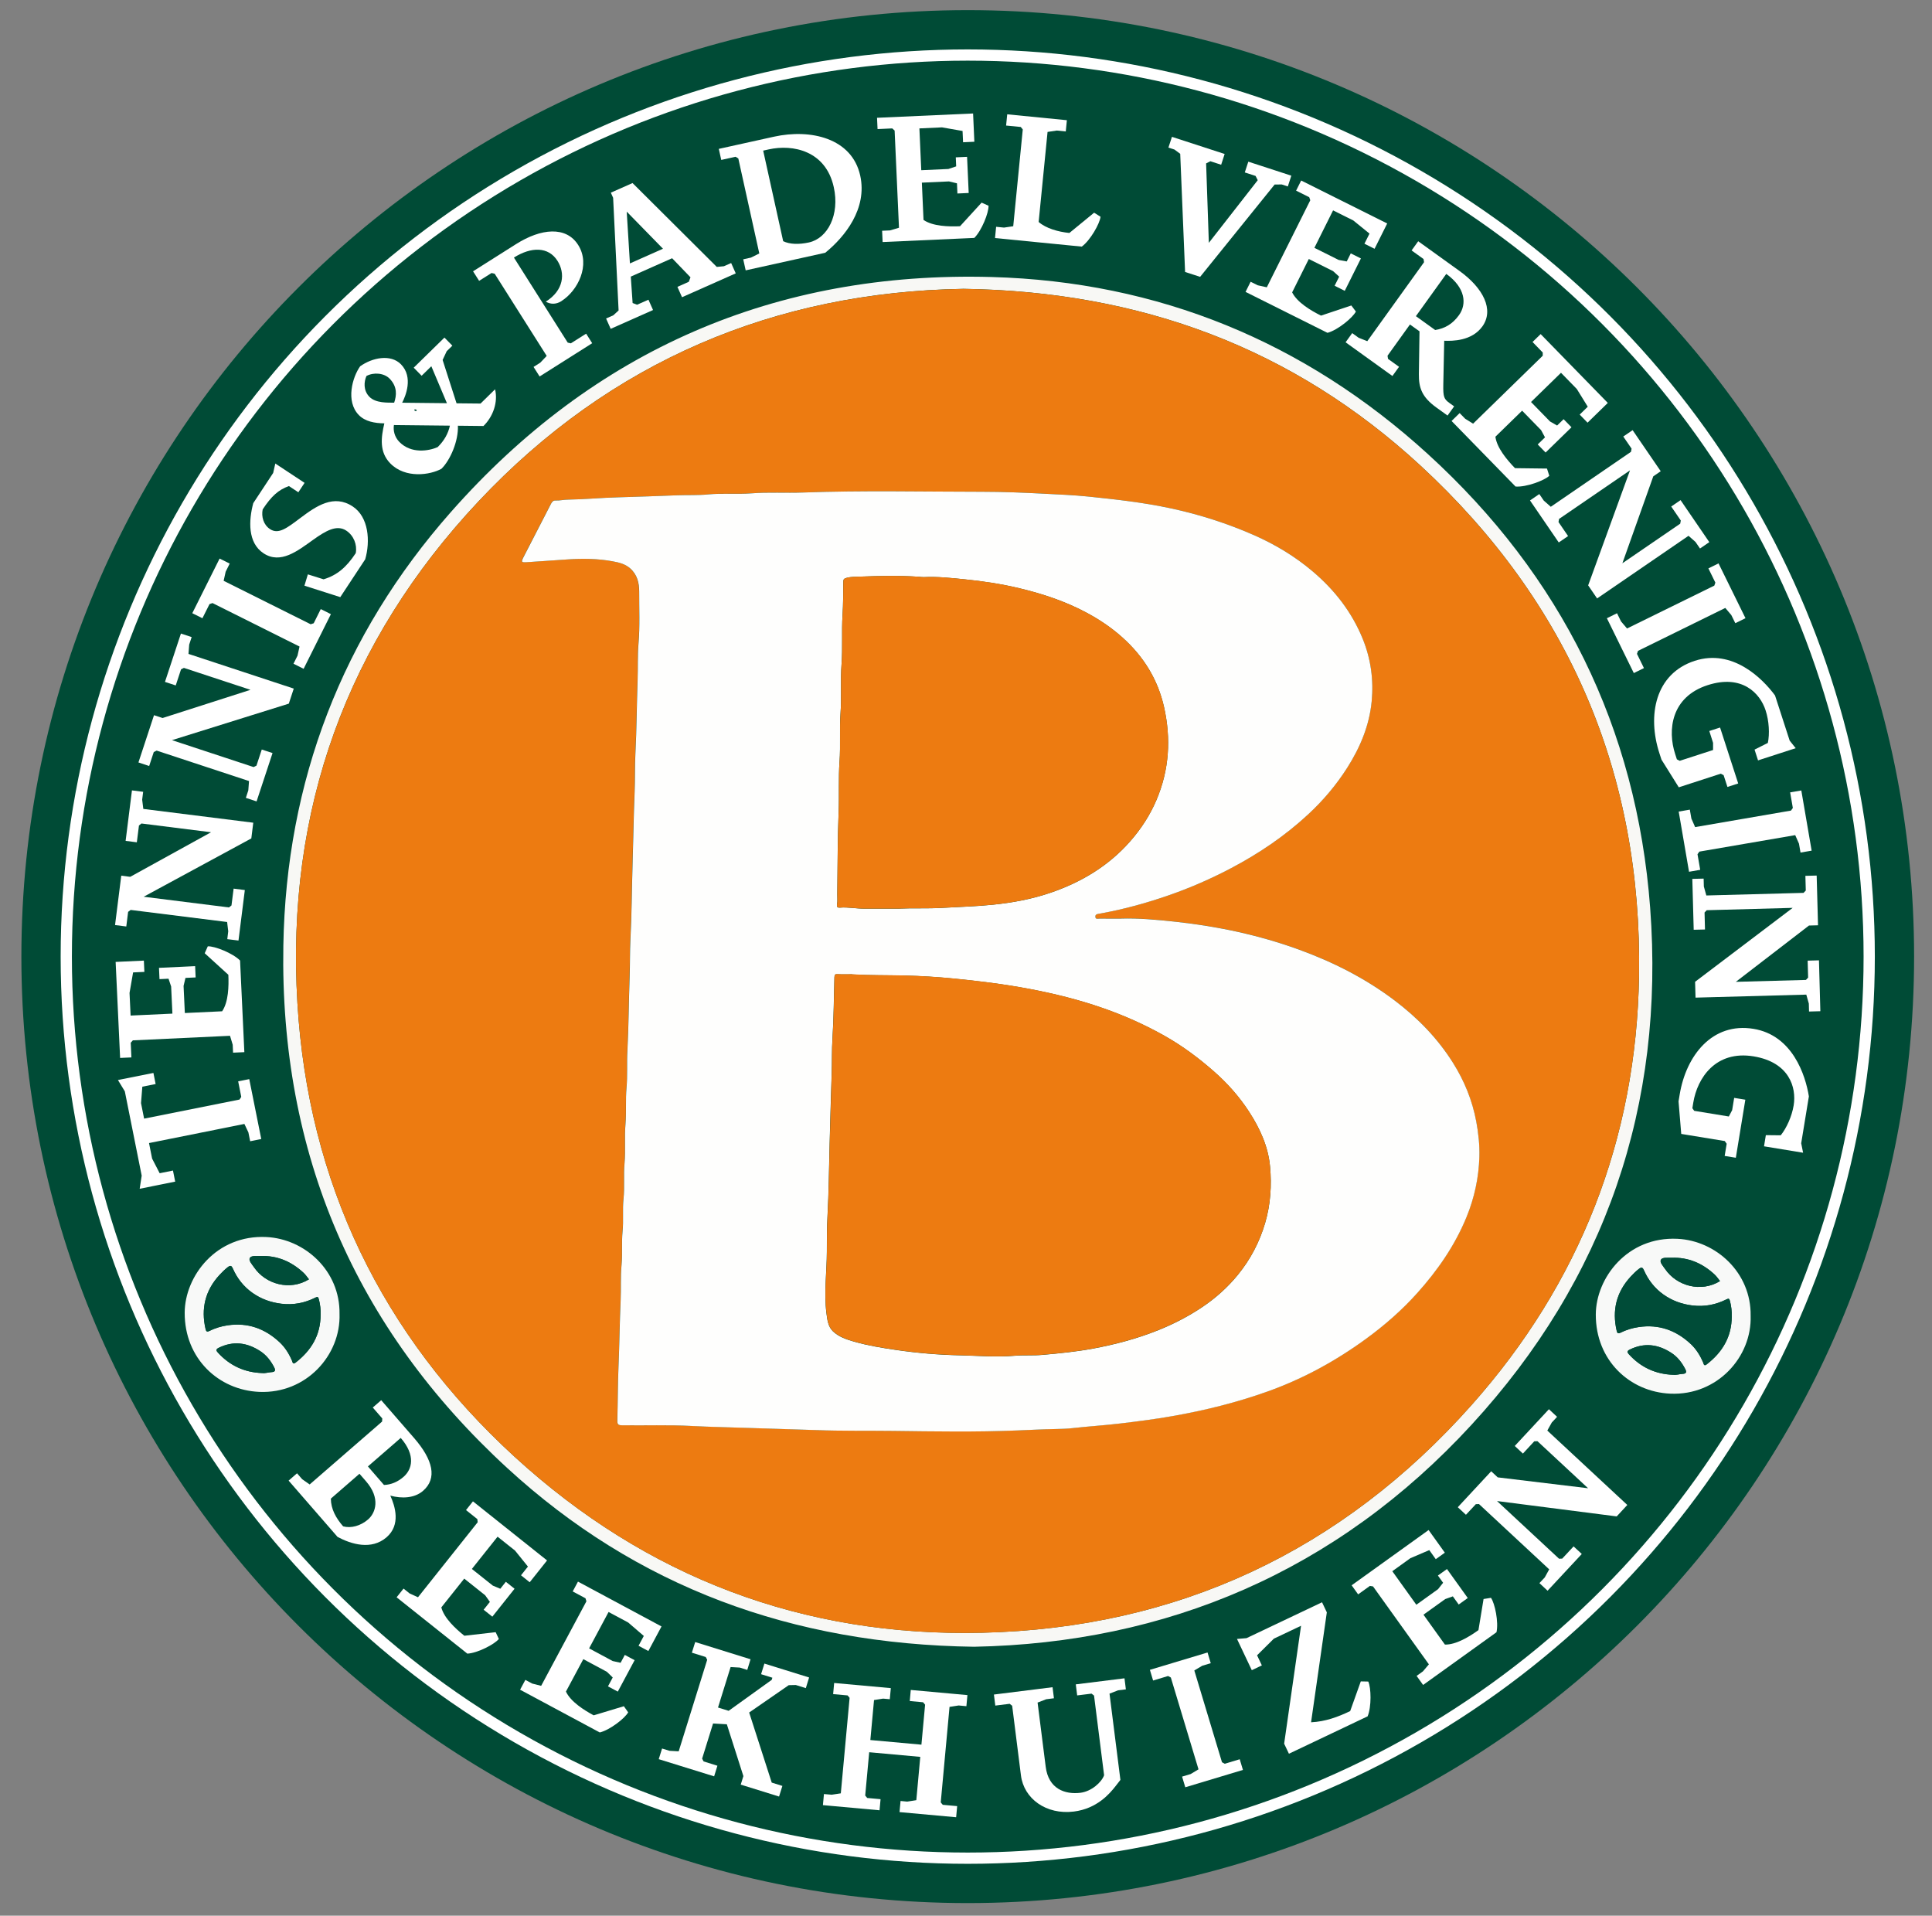 <?xml version="1.0" encoding="UTF-8"?>
<svg id="Laag_1" data-name="Laag 1" xmlns="http://www.w3.org/2000/svg" xmlns:xlink="http://www.w3.org/1999/xlink" viewBox="0 0 488 483.82">
  <rect x="0" y="0" width="488" height="483.82" fill="#808080" stroke="none"/>
  <defs>
    <style>
      .cls-1 {
        fill: #fefefd;
      }

      .cls-1, .cls-2, .cls-3, .cls-4, .cls-5, .cls-6, .cls-7, .cls-8, .cls-9, .cls-10 {
        stroke-width: 0px;
      }

      .cls-2 {
        fill: #f8f9f8;
      }

      .cls-11 {
        stroke: #fff;
        stroke-miterlimit: 10;
        stroke-width: 2.84px;
      }

      .cls-11, .cls-5 {
        fill: none;
      }

      .cls-3 {
        fill: #004b36;
      }

      .cls-4 {
        fill: #004c38;
      }

      .cls-6 {
        fill: #004d39;
      }

      .cls-12 {
        clip-path: url(#clippath-1);
      }

      .cls-7 {
        fill: #f8f8f5;
      }

      .cls-13 {
        clip-path: url(#clippath);
      }

      .cls-8 {
        fill: #004c37;
      }

      .cls-9 {
        fill: #fff;
      }

      .cls-10 {
        fill: #ed7b11;
      }
    </style>
    <clipPath id="clippath">
      <rect class="cls-5" x="-38" y="-123" width="592" height="840"/>
    </clipPath>
    <clipPath id="clippath-1">
      <rect class="cls-5" x="-38" y="-123" width="592" height="840"/>
    </clipPath>
  </defs>
  <g class="cls-13">
    <path class="cls-3" d="M483.48,241.6c0,132.02-107.02,239.04-239.04,239.04S5.4,373.62,5.4,241.6,112.43,2.56,244.44,2.56s239.04,107.02,239.04,239.04"/>
    <circle class="cls-11" cx="244.44" cy="241.6" r="227.7"/>
  </g>
  <polygon class="cls-9" points="39.31 273.78 35.95 274.45 35.62 278.6 36.4 282.52 60.5 277.7 60.94 277.03 60.16 273.1 62.96 272.54 65.99 287.67 63.19 288.23 62.74 285.99 61.73 283.86 37.64 288.69 38.42 292.61 40.33 296.31 43.69 295.63 44.25 298.43 35.28 300.23 35.79 296.92 31.53 275.63 29.79 272.77 38.75 270.98 39.31 273.78"/>
  <g class="cls-12">
    <path class="cls-9" d="M60.64,242.62l1.08,23.11-2.85.13-.09-2-.68-2.26-24.54,1.15-.54.6.17,3.71-2.85.13-1.13-24.25,7.13-.33.13,2.85-2.85.13-.9,5.19.27,5.71,10.56-.49-.32-6.85-.66-1.97-2.28.11-.13-2.85,9.13-.43.13,2.85-2.57.12-.48,2.02.32,6.85,9.42-.44c1.61-2.36,1.7-6.37,1.57-9.22l-5.97-5.44.78-1.75c1.71-.08,6.31,1.71,8.18,3.62"/>
    <polygon class="cls-9" points="35.91 201.96 36.2 204.3 63.97 207.78 63.48 211.75 36.29 226.48 57.83 229.18 58.47 228.68 59.01 224.43 61.84 224.79 60.24 237.54 57.41 237.19 57.65 235.2 57.37 232.86 33 229.81 32.36 230.3 31.9 233.99 29.06 233.63 30.63 221.16 32.89 221.45 53.31 210.19 35.73 207.98 35.1 208.48 34.56 212.73 31.73 212.37 33.33 199.62 36.16 199.98 35.91 201.96"/>
    <polygon class="cls-9" points="47.79 162.8 47.61 165.15 74.2 173.91 72.95 177.71 43.44 186.93 64.06 193.73 64.78 193.37 66.12 189.3 68.84 190.19 64.81 202.4 62.1 201.51 62.72 199.61 62.9 197.26 39.57 189.57 38.84 189.93 37.68 193.46 34.97 192.56 38.9 180.63 41.07 181.34 63.27 174.22 46.45 168.68 45.73 169.04 44.39 173.11 41.67 172.22 45.7 160.01 48.41 160.9 47.79 162.8"/>
    <polygon class="cls-9" points="76.69 168.91 74.13 167.63 75.15 165.59 75.66 163.29 53.68 152.31 52.92 152.57 51.13 156.14 48.57 154.87 55.47 141.07 58.02 142.34 57 144.39 56.49 146.69 78.47 157.66 79.24 157.41 81.02 153.83 83.58 155.11 76.69 168.91"/>
    <path class="cls-9" d="M92.24,141.27l-6.29,9.54-9.05-2.89.86-2.86,3.97,1.25c3.42-1.03,5.77-3.04,8.13-6.61.39-2.14-.5-4.43-2.4-5.69-2.38-1.57-5.15.02-8.39,2.34-3.89,2.78-8.21,6.22-12.5,3.39-4.05-2.67-3.76-8.3-2.6-12.66l5.03-7.63.54-2.38,7.39,4.88-1.57,2.38-2.38-1.57c-2.69.96-4.43,2.56-6.63,5.89-.37,1.81.18,3.88,1.85,4.98,2.14,1.42,4.28-.26,7.67-2.81,4.07-3.06,8.45-6.06,13.22-2.91,4.05,2.67,4.48,8.77,3.15,13.37"/>
    <path class="cls-9" d="M122.12,107.59l-6.46-.07c.16,3.84-1.91,8.67-4.15,10.87-2.85,1.59-9.12,2.53-12.92-1.35-2.8-2.86-2.36-6.49-1.51-10.12-2.42-.03-4.84-.46-6.44-2.09-3.4-3.47-1.6-9.63.33-12.32,3.05-2.19,7.71-3.15,10.31-.5,3.2,3.27,1.13,8.09.3,9.7l11.31.12-3.94-9.33-2.45,2.4-2-2.04,7.76-7.6,2,2.04-1.43,1.4-1.03,2.21,3.52,10.95,6.06.06,3.67-3.6c.77,3.24-.48,6.86-2.92,9.26M92.56,94.96c-.62,1.41-.85,3.63.75,5.26,1.6,1.63,4.63,1.46,6.25,1.48.62-1.81.85-4.03-1.15-6.07-1.4-1.43-4.02-1.66-5.85-.67M99.5,107.35c-.22,1.41.17,3.03,1.37,4.26,3,3.06,7.45,2.3,9.68,1.31,1.63-1.6,2.66-3.41,3.09-5.42l-14.14-.15Z"/>
    <path class="cls-9" d="M141.84,76.04c-1.45.92-2.87.8-3.97.14,4.59-2.9,4.93-7.17,2.94-10.31-2.29-3.62-6.65-3.57-11-.82l13.59,21.48.79.18,3.86-2.44,1.53,2.41-13.28,8.4-1.53-2.41,1.69-1.07,1.63-1.71-13.14-20.76-.79-.18-3.14,1.98-1.53-2.41,10.86-6.87c6.28-3.97,12.63-4.61,15.69.22,3.21,5.07-.12,11.57-4.22,14.16"/>
    <path class="cls-9" d="M172.27,75.06l-1.16-2.61,2.87-1.28.43-1.13-4.64-4.82-10.44,4.64.46,6.67,1.13.43,2.87-1.27,1.16,2.61-10.7,4.75-1.16-2.61,1.83-.81,1.33-1.22-1.38-28.45-.58-1.3,5.48-2.43,21.28,21.18,1.8-.17,1.83-.81,1.16,2.61-13.58,6.03ZM158.3,53.45l.81,13.08,8.35-3.71-9.16-9.37Z"/>
    <path class="cls-9" d="M208.43,63.84l-20.08,4.44-.62-2.79,1.95-.43,2.11-1.05-5.3-23.99-.68-.43-3.63.8-.62-2.79,13.95-3.08c9.21-2.03,19.67.33,21.77,9.82,1.85,8.37-3.89,15.49-8.85,19.51M194.17,37.73l-1.4.31,5.05,22.87c1.64.81,4,.87,6.51.32,4.74-1.05,7.82-6.99,6.27-13.97-2.03-9.2-10.31-10.89-16.44-9.53"/>
    <path class="cls-9" d="M246.06,60.09l-23.12,1.04-.13-2.85,2-.09,2.26-.67-1.1-24.55-.6-.54-3.71.17-.13-2.85,24.26-1.09.32,7.14-2.85.13-.13-2.85-5.19-.91-5.71.26.47,10.56,6.85-.31,1.97-.66-.1-2.28,2.85-.13.41,9.13-2.85.13-.11-2.57-2.02-.48-6.85.31.42,9.42c2.36,1.61,6.37,1.72,9.22,1.59l5.45-5.96,1.75.78c.08,1.71-1.72,6.31-3.64,8.17"/>
    <path class="cls-9" d="M273.22,62.28l-21.89-2.16.28-2.84,1.99.2,2.33-.34,2.41-24.45-.51-.62-3.7-.36.28-2.84,15.07,1.49-.28,2.84-2.27-.23-2.33.35-2.25,22.74c1.85,1.62,4.92,2.49,7.76,2.78l6.25-5.12,1.62,1.02c-.17,1.71-2.6,6-4.77,7.57"/>
    <polygon class="cls-9" points="323.77 46.59 321.96 46.6 303.14 69.92 299.34 68.69 298.11 38.85 296.66 37.77 295.13 37.28 296.02 34.56 309.33 38.89 308.45 41.61 305.73 40.72 304.65 41.27 305.34 61.33 317.69 45.51 317.14 44.43 314.42 43.55 315.31 40.83 326.17 44.37 325.29 47.09 323.77 46.59"/>
    <path class="cls-9" d="M335.31,84.06l-20.7-10.34,1.28-2.56,1.79.89,2.3.51,10.98-21.98-.26-.77-3.32-1.66,1.28-2.56,21.73,10.85-3.19,6.39-2.56-1.28,1.28-2.55-4.09-3.32-5.11-2.55-4.72,9.46,6.13,3.06,2.04.38,1.02-2.04,2.56,1.28-4.08,8.18-2.56-1.28,1.15-2.3-1.54-1.4-6.13-3.06-4.21,8.43c1.28,2.55,4.73,4.6,7.29,5.87l7.66-2.56,1.15,1.53c-.77,1.53-4.57,4.68-7.15,5.37"/>
    <path class="cls-9" d="M362.85,102.95c-3.71-2.67-4.5-5-4.46-8.48l.16-10.79-2.41-1.73-5.67,7.89.13.8,2.78,2-1.67,2.32-11.83-8.51,1.67-2.32,1.62,1.17,2.19.87,14.34-19.95-.13-.8-3.02-2.17,1.67-2.32,10.44,7.51c6.03,4.34,8.77,9.82,5.77,14-2.67,3.71-7.58,3.7-9.64,3.62l-.23,11.09c-.06,3.12.19,3.65,1.58,4.65l1.16.83-1.67,2.32-2.78-2ZM365.31,69.18l-7.67,10.67,4.87,3.5c2.39-.39,4.35-1.45,6.02-3.77,2-2.78,1.65-6.9-3.21-10.4"/>
    <path class="cls-9" d="M382.81,122.88l-16.16-16.56,2.04-1.99,1.4,1.43,2,1.24,17.59-17.16v-.81s-2.58-2.66-2.58-2.66l2.05-1.99,16.96,17.38-5.11,4.99-1.99-2.04,2.04-1.99-2.77-4.48-3.99-4.09-7.57,7.38,4.79,4.91,1.8,1.03,1.64-1.6,1.99,2.04-6.54,6.38-1.99-2.04,1.84-1.79-.99-1.83-4.79-4.91-6.75,6.58c.37,2.83,2.96,5.89,4.95,7.94l8.08.1.58,1.82c-1.23,1.2-5.85,2.92-8.52,2.72"/>
    <polygon class="cls-9" points="428.27 136.88 426.5 135.32 403.41 151.14 401.15 147.84 411.72 118.79 393.8 131.06 393.66 131.85 396.08 135.39 393.72 137 386.46 126.39 388.81 124.78 389.94 126.43 391.71 127.99 411.97 114.11 412.12 113.31 410.02 110.25 412.38 108.64 419.48 119.01 417.6 120.3 409.79 142.26 424.4 132.26 424.55 131.46 422.13 127.93 424.49 126.31 431.75 136.92 429.4 138.53 428.27 136.88"/>
    <polygon class="cls-9" points="405.88 156.14 408.44 154.88 409.45 156.94 410.97 158.73 433.02 147.9 433.28 147.14 431.52 143.55 434.08 142.29 440.89 156.13 438.32 157.39 437.31 155.34 435.79 153.54 413.74 164.38 413.48 165.14 415.24 168.73 412.68 169.99 405.88 156.14"/>
    <path class="cls-9" d="M435.36,195.77l-.72-.37-10.6,3.44-4.37-6.99-.53-1.63c-3.08-9.51-1.1-20.07,8.95-23.33,9.51-3.08,17.04,4.39,20.26,8.75l3.7,11.41,1.52,1.91-9.51,3.08-.88-2.72,3.36-1.69c.47-2.26.32-5.51-.57-8.23-1.41-4.35-5.98-9.17-14.67-6.35-9.24,3-10.12,11.39-8.18,17.37l.44,1.36.72.37,8.42-2.73v-1.81s-.95-2.99-.95-2.99l2.72-.88,4.58,14.13-2.72.88-.97-2.99Z"/>
    <polygon class="cls-9" points="424.02 204.97 426.83 204.48 427.22 206.73 428.17 208.89 452.38 204.72 452.85 204.06 452.17 200.12 454.99 199.64 457.6 214.84 454.79 215.32 454.4 213.07 453.45 210.92 429.24 215.08 428.77 215.74 429.45 219.68 426.63 220.17 424.02 204.97"/>
    <polygon class="cls-9" points="456.89 253.47 456.25 251.2 428.27 251.96 428.16 247.96 452.81 229.29 431.1 229.88 430.55 230.46 430.66 234.75 427.81 234.82 427.46 221.97 430.32 221.9 430.37 223.89 431 226.16 455.56 225.5 456.12 224.91 456.02 221.2 458.87 221.13 459.21 233.69 456.93 233.75 438.45 247.97 456.16 247.49 456.71 246.9 456.59 242.62 459.45 242.54 459.8 255.39 456.94 255.47 456.89 253.47"/>
    <path class="cls-9" d="M436.12,288.84l-.47-.66-10.99-1.8-.68-8.22.28-1.69c1.62-9.87,8.22-18.34,18.65-16.63,9.87,1.62,13.13,11.71,13.99,17.06l-1.94,11.84.48,2.39-9.87-1.62.46-2.82,3.76.04c1.45-1.79,2.81-4.75,3.27-7.57.74-4.51-1.11-10.89-10.13-12.37-9.58-1.57-14.22,5.48-15.23,11.69l-.23,1.41.47.66,8.74,1.43.84-1.6.51-3.1,2.82.46-2.4,14.66-2.82-.46.51-3.1Z"/>
    <path class="cls-9" d="M85.28,388.18l-12.38-14.24,2.13-1.85,1.29,1.49,1.9,1.33,18.29-15.88.05-.79-2.4-2.76,2.13-1.85,8.31,9.56c4.8,5.53,5.87,10.19,2.26,13.33-2.13,1.85-5.33,2.02-8.27,1.21,1.21,2.68,2.68,7.37-.94,10.51-3.83,3.32-8.91,1.77-12.37-.07M92.46,374.12l-1.66-1.91-7.23,6.28c.02,2.6,1.25,4.88,3.1,7,1.96.54,4.4-.09,6.31-1.75,1.91-1.66,3.17-5.36-.52-9.62M101.22,363.16l-8.29,7.2,4.06,4.68c1.8-.07,3.45-.76,4.94-2.05,2.13-1.85,3.17-5.36-.71-9.83"/>
    <path class="cls-9" d="M118.02,417.62l-17.84-14.21,1.75-2.2,1.54,1.23,2.11.96,15.08-18.95-.09-.79-2.86-2.28,1.75-2.2,18.72,14.92-4.38,5.51-2.2-1.76,1.75-2.2-3.26-4.04-4.41-3.51-6.49,8.15,5.29,4.21,1.89.79,1.4-1.76,2.2,1.76-5.61,7.05-2.2-1.75,1.58-1.98-1.19-1.67-5.29-4.21-5.79,7.27c.71,2.73,3.62,5.4,5.82,7.16l7.91-.9.8,1.71c-1.05,1.32-5.36,3.58-7.99,3.71"/>
    <path class="cls-9" d="M151.47,437.53l-20.1-10.78,1.33-2.48,1.74.93,2.25.57,11.43-21.35-.23-.76-3.23-1.73,1.33-2.48,21.1,11.32-3.32,6.21-2.48-1.33,1.33-2.48-3.94-3.39-4.96-2.66-4.92,9.19,5.96,3.2,2,.44,1.06-1.99,2.48,1.33-4.25,7.94-2.48-1.33,1.2-2.24-1.47-1.43-5.96-3.2-4.39,8.19c1.19,2.55,4.53,4.67,7.01,6l7.62-2.3,1.09,1.54c-.8,1.49-4.63,4.48-7.2,5.09"/>
    <polygon class="cls-9" points="187.1 450.72 187.77 448.57 183.59 435.48 180.11 435.28 177.35 444.15 177.72 444.86 181.21 445.95 180.38 448.63 166.39 444.29 167.23 441.6 169.11 442.18 171.43 442.31 178.63 419.19 178.26 418.49 174.76 417.4 175.6 414.71 189.58 419.06 188.75 421.75 186.86 421.16 184.54 421.03 181.36 431.25 184.05 432.08 194.93 424.26 195.09 423.72 192.24 422.83 193.08 420.15 204.37 423.66 203.54 426.35 201.01 425.56 199.23 425.6 189.23 432.51 194.93 450.21 197.62 451.05 196.78 453.73 187.1 450.72"/>
    <polygon class="cls-9" points="227.21 457.66 227.47 454.85 229.15 455.01 231.45 454.65 232.45 443.71 219.55 442.54 218.54 453.48 219.05 454.09 222.42 454.4 222.16 457.2 207.86 455.9 208.12 453.1 210.08 453.27 212.38 452.92 214.6 428.8 214.09 428.19 210.44 427.86 210.7 425.05 225.01 426.35 224.75 429.15 223.06 429 220.77 429.36 219.84 439.46 232.74 440.63 233.67 430.53 233.16 429.92 229.8 429.61 230.05 426.81 244.36 428.11 244.1 430.91 242.14 430.73 239.84 431.09 237.62 455.21 238.13 455.82 241.77 456.15 241.51 458.96 227.21 457.66"/>
    <path class="cls-9" d="M282.42,426.9l-2.17.84,2.75,21.79-1.22,1.57c-1.47,1.88-4.67,5.69-10.54,6.42-6.99.87-12.62-3.25-13.36-9.12l-2.22-17.6-.63-.49-3.63.45-.35-2.79,14.81-1.85.35,2.79-1.96.25-2.17.84,2.05,16.21c.7,5.59,4.86,7.05,8.78,6.57,2.79-.35,5.34-2.65,5.97-4.43l-2.54-20.12-.63-.49-3.63.45-.35-2.79,12.3-1.53.35,2.79-1.96.24Z"/>
    <polygon class="cls-9" points="299.39 451.39 298.58 448.7 300.74 448.05 302.73 446.86 295.74 423.67 295.04 423.29 291.26 424.43 290.45 421.73 305.01 417.35 305.82 420.05 303.66 420.7 301.67 421.89 308.66 445.07 309.37 445.45 313.14 444.31 313.95 447.01 299.39 451.39"/>
    <path class="cls-9" d="M345.41,433.49l-19.84,9.43-1.21-2.54,4.27-29.78-6.87,3.26-4.24,4.2,1.21,2.55-2.54,1.21-3.74-7.89,2.4-.2,19.08-9.06,1.21,2.54-3.98,27.77c3.66-.18,6.83-1.37,9.88-2.83l2.68-7.5,1.89.04c.72,1.53.85,6.39-.18,8.82"/>
    <path class="cls-9" d="M377.99,412.24l-18.53,13.31-1.64-2.29,1.6-1.15,1.5-1.77-14.11-19.68-.79-.13-2.97,2.14-1.64-2.29,19.44-13.96,4.1,5.72-2.29,1.64-1.64-2.29-4.77,2.04-4.57,3.29,6.07,8.47,5.49-3.94,1.27-1.61-1.31-1.83,2.29-1.64,5.25,7.32-2.29,1.64-1.48-2.06-1.93.69-5.49,3.94,5.42,7.55c2.82.06,6.18-2.01,8.47-3.65l1.29-7.86,1.87-.3c.98,1.37,1.98,6.14,1.39,8.71"/>
    <polygon class="cls-9" points="391.96 359.27 390.83 361.3 411.04 380.09 408.36 382.98 378.13 379.1 393.8 393.67 394.6 393.64 397.47 390.55 399.54 392.47 390.9 401.75 388.84 399.83 390.19 398.39 391.31 396.35 373.57 379.86 372.78 379.89 370.28 382.57 368.22 380.66 376.66 371.58 378.31 373.12 401.13 375.87 388.34 363.98 387.54 364.01 384.67 367.11 382.61 365.19 391.24 355.91 393.3 357.83 391.96 359.27"/>
    <path class="cls-8" d="M246.02,415.9c48.61-.92,91.55-18.98,125.63-56.03,33.85-36.79,48.9-80.77,45.15-130.62-3.42-45.46-22.45-83.83-56.1-114.53-31.12-28.39-68.14-43.59-110.25-44.76-54.57-1.51-100.47,18.44-136.58,59.38-27.44,31.11-41.59,67.97-42.3,109.49-.89,52.29,18.07,96.57,56.54,131.92,32.71,30.05,71.9,44.5,117.91,45.15"/>
    <path class="cls-7" d="M246.02,415.9c-46.01-.65-85.2-15.1-117.91-45.15-38.47-35.35-57.44-79.63-56.54-131.92.71-41.52,14.86-78.38,42.3-109.49,36.11-40.94,82.01-60.88,136.59-59.38,42.11,1.16,79.12,16.36,110.25,44.76,33.65,30.7,52.68,69.07,56.1,114.53,3.75,49.85-11.3,93.83-45.15,130.62-34.08,37.04-77.02,55.1-125.63,56.03M243.19,72.95c-47.33.83-88.97,18.2-122.3,53.65-33.34,35.47-48.7,78.1-45.77,126.71,2.74,45.41,21.29,83.83,54.81,114.56,33.3,30.52,73,45.55,118.13,44.49,49.35-1.16,90.84-20.63,123.62-57.49,27.36-30.76,41.66-67.21,42.32-108.4.82-50.99-17.71-94.27-55.18-128.86-32.14-29.66-70.63-44.04-115.63-44.67"/>
    <path class="cls-10" d="M243.19,72.95c45,.63,83.49,15,115.63,44.67,37.47,34.59,56,77.87,55.18,128.86-.66,41.18-14.96,77.64-42.32,108.4-32.78,36.85-74.28,56.33-123.62,57.49-45.14,1.06-84.83-13.97-118.13-44.49-33.52-30.72-52.07-69.14-54.81-114.56-2.93-48.61,12.43-91.24,45.77-126.71,33.33-35.46,74.97-52.83,122.3-53.65M283.05,232c-2.13,0-3.68.02-5.23-.01-.43,0-1.16.29-1.16-.52,0-.64.62-.65,1.12-.74,6.02-1.07,11.9-2.69,17.67-4.71,5.32-1.86,10.46-4.11,15.45-6.74,7.05-3.71,13.59-8.13,19.44-13.54,3.8-3.51,7.13-7.43,9.93-11.82,3.3-5.17,5.61-10.71,6.19-16.81.51-5.37-.19-10.66-2.24-15.72-2.76-6.82-7.15-12.42-12.71-17.13-4.44-3.75-9.38-6.74-14.71-9.08-6.79-2.99-13.81-5.24-21.07-6.8-6.89-1.48-13.86-2.26-20.84-2.98-3.65-.38-7.32-.52-10.98-.71-5.29-.28-10.6-.5-15.9-.5-15.08,0-30.15-.36-45.23.19-4.35.16-8.7-.13-13.05.21-3.62.28-7.27-.08-10.91.27-2.57.24-5.18.12-7.77.22-4.97.19-9.94.39-14.9.51-4.29.11-8.57.54-12.86.59-.98.01-1.98.27-2.98.22-.6-.03-.9.32-1.14.8-2.29,4.45-4.6,8.89-6.89,13.35-.73,1.42-.69,1.52.88,1.42,3.37-.21,6.74-.46,10.1-.69,3.83-.25,7.69-.22,11.49.48,1.53.28,3.08.64,4.34,1.73,1.84,1.59,2.34,3.72,2.33,5.95-.02,4.35.2,8.69-.17,13.04-.26,3.08-.13,6.18-.23,9.28-.22,6.21-.24,12.44-.56,18.65-.16,3.17-.06,6.35-.19,9.53-.26,6.21-.33,12.43-.53,18.65-.2,6.22-.2,12.46-.53,18.68-.16,3.12-.09,6.25-.2,9.38-.23,6.26-.23,12.53-.57,18.8-.16,3.08.07,6.18-.21,9.27-.28,3.03,0,6.09-.26,9.15-.28,3.29.06,6.6-.24,9.9-.27,2.99.06,6.01-.26,9.02-.29,2.73.04,5.49-.24,8.25-.28,2.78.02,5.59-.25,8.39-.29,2.95-.1,5.92-.23,8.89-.25,5.55-.29,11.11-.54,16.67-.2,4.59-.17,9.19-.31,13.79-.03.96.27,1.17,1.2,1.18,5.86.08,11.71-.14,17.57.16,5,.26,10.02.32,15.03.52,5.47.21,10.94.31,16.42.52,6.48.25,12.97.14,19.45.21,10.46.12,20.93.31,31.4-.12,3.21-.13,6.43-.3,9.65-.36,1.4-.03,2.84-.06,4.24-.22,4.05-.46,8.12-.7,12.17-1.19,4.34-.52,8.67-1.07,12.97-1.83,8.23-1.45,16.33-3.45,24.21-6.26,8.95-3.2,17.21-7.72,24.86-13.31,4.67-3.41,9.02-7.21,12.91-11.55,5.16-5.76,9.5-12,12.43-19.18,1.99-4.87,3.08-9.92,3.24-15.17.09-3.01-.22-5.98-.78-8.93-1-5.35-3.02-10.29-5.9-14.88-3.9-6.21-8.92-11.33-14.78-15.76-7.4-5.59-15.55-9.69-24.22-12.84-10-3.63-20.35-5.82-30.9-6.98-4.84-.53-9.72-.96-14.04-.81"/>
    <path class="cls-8" d="M104.8,103.35c.14.14.57.04.42.37-.06.14-.46.16-.58-.18.05-.06.1-.12.16-.19"/>
    <path class="cls-1" d="M283.05,232c4.32-.15,9.19.28,14.04.81,10.55,1.16,20.9,3.35,30.9,6.98,8.67,3.15,16.82,7.25,24.22,12.84,5.85,4.42,10.87,9.55,14.78,15.76,2.89,4.59,4.9,9.53,5.9,14.88.55,2.96.87,5.93.78,8.93-.16,5.25-1.25,10.3-3.24,15.17-2.94,7.18-7.27,13.42-12.43,19.18-3.89,4.34-8.24,8.14-12.91,11.55-7.65,5.59-15.91,10.11-24.86,13.31-7.88,2.82-15.98,4.82-24.21,6.26-4.3.76-8.63,1.31-12.97,1.83-4.05.49-8.12.73-12.17,1.19-1.4.16-2.83.19-4.24.22-3.22.06-6.44.23-9.65.36-10.47.43-20.94.25-31.4.12-6.48-.08-12.97.04-19.45-.21-5.47-.21-10.95-.31-16.42-.52-5.01-.19-10.02-.25-15.03-.52-5.86-.31-11.72-.09-17.57-.17-.93-.01-1.22-.23-1.19-1.18.13-4.6.1-9.2.3-13.79.24-5.56.29-11.12.54-16.67.13-2.97-.06-5.95.23-8.89.27-2.81-.03-5.62.25-8.39.28-2.76-.05-5.52.24-8.25.32-3.01-.01-6.03.26-9.02.3-3.3-.04-6.62.24-9.9.26-3.06-.02-6.12.26-9.15.28-3.1.05-6.19.22-9.27.33-6.26.34-12.53.57-18.8.11-3.13.04-6.26.2-9.38.33-6.22.33-12.46.53-18.68.2-6.22.27-12.44.53-18.65.13-3.18.03-6.36.19-9.53.32-6.22.34-12.44.56-18.65.11-3.09-.03-6.2.23-9.28.37-4.35.15-8.7.17-13.04.01-2.23-.49-4.36-2.33-5.95-1.26-1.09-2.81-1.45-4.34-1.73-3.8-.71-7.67-.74-11.49-.48-3.36.22-6.73.48-10.1.69-1.57.1-1.61,0-.88-1.42,2.28-4.46,4.59-8.9,6.88-13.35.25-.48.55-.83,1.14-.8,1,.05,2-.21,2.98-.22,4.3-.06,8.57-.48,12.86-.59,4.97-.13,9.94-.33,14.9-.51,2.59-.1,5.19.03,7.77-.22,3.64-.35,7.29.01,10.91-.27,4.35-.34,8.7-.05,13.05-.21,15.07-.55,30.15-.2,45.23-.19,5.29,0,10.6.22,15.9.5,3.66.19,7.33.34,10.98.71,6.98.72,13.96,1.5,20.84,2.98,7.26,1.56,14.28,3.81,21.07,6.8,5.32,2.35,10.27,5.33,14.7,9.08,5.56,4.7,9.95,10.31,12.71,17.13,2.05,5.07,2.75,10.35,2.24,15.72-.58,6.1-2.9,11.64-6.19,16.81-2.8,4.39-6.12,8.3-9.93,11.82-5.85,5.41-12.39,9.83-19.44,13.54-4.99,2.63-10.14,4.88-15.45,6.74-5.77,2.02-11.64,3.64-17.67,4.71-.5.09-1.12.1-1.12.74,0,.81.72.51,1.16.52,1.55.03,3.1.01,5.23.01M215.26,246.07c-1.21,0-2.43.05-3.64-.02-.64-.04-.84.06-.86.76-.15,5.14-.16,10.27-.49,15.41-.19,2.96-.1,5.93-.2,8.89-.2,5.93-.36,11.86-.52,17.79-.17,6.09-.21,12.18-.54,18.27-.16,2.96-.16,5.94-.16,8.9-.01,5.17-.76,10.35-.11,15.53.21,1.67.4,3.43,1.63,4.62,1.47,1.42,3.45,2.08,5.4,2.64,3.48.99,7.03,1.57,10.61,2.09,5.33.78,10.69,1.23,16.05,1.35,4.62.1,9.24.51,13.88.11,2.33-.2,4.67,0,7.01-.22,4.27-.38,8.53-.8,12.74-1.58,5.65-1.05,11.18-2.52,16.53-4.67,3.9-1.57,7.62-3.49,11.1-5.83,3.39-2.28,6.43-5,9.01-8.17,3.15-3.87,5.44-8.23,6.86-13.06,1.37-4.69,1.68-9.48,1.24-14.25-.46-5.03-2.54-9.61-5.29-13.83-2.48-3.82-5.48-7.2-8.92-10.22-3.85-3.38-7.92-6.41-12.38-8.93-4.96-2.8-10.15-5.12-15.52-7-6.08-2.13-12.32-3.68-18.66-4.88-6.38-1.21-12.8-2-19.25-2.63-4.06-.4-8.15-.65-12.23-.75-4.43-.11-8.87-.03-13.29-.29M227.23,229.48c3.16-.16,6.97.03,10.78-.19,4.24-.24,8.49-.36,12.72-.79,4.98-.5,9.88-1.41,14.6-3.02,7.76-2.65,14.63-6.74,20.11-12.97,2.77-3.15,5.02-6.6,6.67-10.48,3.23-7.62,3.7-15.45,1.91-23.44-1.57-7-5.18-12.81-10.52-17.59-2.74-2.46-5.76-4.49-9-6.23-5.38-2.89-11.11-4.79-17.02-6.2-4.57-1.09-9.22-1.79-13.88-2.26-3.4-.34-6.81-.72-10.25-.55-.41.02-.83-.06-1.25-.09-4.89-.33-9.79-.22-14.68-.04-1.18.04-2.41,0-3.6.32-.62.17-.81.35-.82.97-.02,2.8-.01,5.6-.19,8.4-.26,4.13.05,8.28-.25,12.42-.3,4.12.04,8.27-.26,12.42-.29,4.04.04,8.1-.25,12.16-.3,4.25-.06,8.53-.23,12.8-.28,6.9-.24,13.81-.34,20.71-.01.84.09,1.69-.05,2.51-.12.72.09.94.73.89,2.05-.17,4.08.27,6.13.26,2.76,0,5.53,0,8.93,0"/>
    <path class="cls-10" d="M215.26,246.07c4.43.26,8.86.18,13.29.29,4.08.1,8.16.36,12.23.75,6.45.63,12.87,1.42,19.25,2.63,6.34,1.2,12.57,2.75,18.66,4.88,5.37,1.88,10.56,4.2,15.52,7,4.46,2.52,8.53,5.55,12.38,8.93,3.44,3.02,6.44,6.39,8.92,10.22,2.74,4.23,4.83,8.81,5.29,13.83.44,4.77.13,9.56-1.24,14.25-1.41,4.83-3.7,9.19-6.85,13.06-2.58,3.16-5.62,5.89-9.01,8.17-3.48,2.34-7.2,4.26-11.1,5.83-5.35,2.16-10.88,3.62-16.53,4.67-4.22.78-8.47,1.2-12.74,1.58-2.34.21-4.69.01-7.01.22-4.63.41-9.26,0-13.88-.11-5.36-.12-10.72-.57-16.05-1.35-3.58-.52-7.13-1.1-10.6-2.09-1.95-.56-3.93-1.23-5.4-2.64-1.24-1.19-1.42-2.95-1.63-4.62-.66-5.18.1-10.35.11-15.53,0-2.96,0-5.94.16-8.9.33-6.09.37-12.18.54-18.27.17-5.93.33-11.86.52-17.79.1-2.97,0-5.93.2-8.89.33-5.13.34-10.27.49-15.41.02-.7.22-.8.86-.76,1.21.07,2.43.02,3.64.02"/>
    <path class="cls-10" d="M227.23,229.48c-3.4,0-6.17,0-8.93,0-2.05,0-4.07-.43-6.13-.26-.64.05-.85-.17-.73-.89.14-.82.04-1.67.05-2.51.1-6.9.07-13.81.34-20.71.17-4.27-.07-8.55.23-12.8.29-4.06-.04-8.12.25-12.16.29-4.14-.05-8.29.26-12.42.3-4.15,0-8.29.25-12.42.18-2.8.17-5.6.19-8.4,0-.61.2-.8.82-.97,1.2-.33,2.43-.28,3.6-.32,4.89-.18,9.79-.29,14.68.04.42.03.83.11,1.25.09,3.43-.17,6.85.21,10.25.55,4.66.46,9.31,1.16,13.88,2.26,5.91,1.42,11.65,3.32,17.02,6.2,3.24,1.74,6.26,3.77,9,6.23,5.33,4.78,8.95,10.59,10.52,17.59,1.79,7.99,1.32,15.82-1.91,23.44-1.64,3.88-3.89,7.33-6.67,10.48-5.48,6.23-12.36,10.32-20.11,12.97-4.72,1.61-9.63,2.52-14.6,3.02-4.23.43-8.48.54-12.72.79-3.81.22-7.61.03-10.78.19"/>
    <path class="cls-8" d="M442.19,332.3c.17-10.91-8.76-18.95-18.47-19.43-12.66-.62-20.6,9.87-20.64,19.12-.05,11.59,8.57,19.56,18.83,19.99,11.88.51,20.62-9.3,20.28-19.68"/>
    <path class="cls-2" d="M442.19,332.3c.34,10.39-8.4,20.19-20.28,19.68-10.25-.44-18.87-8.41-18.83-19.99.04-9.25,7.98-19.74,20.64-19.12,9.71.48,18.63,8.52,18.47,19.43M437.41,332.49c.05-1.33-.1-2.6-.43-3.89-.16-.63-.33-.72-.85-.46-2.73,1.37-5.56,1.93-8.64,1.56-2.7-.33-5.12-1.21-7.31-2.76-2.21-1.57-3.84-3.64-4.93-6.12-.31-.71-.59-.9-1.29-.35-.76.6-1.44,1.27-2.08,1.96-3.62,3.93-4.72,8.53-3.51,13.7.13.57.35.75.96.44,1.44-.72,2.97-1.18,4.59-1.42,5.1-.76,9.43.81,13.13,4.26,1.4,1.31,2.4,2.93,3.16,4.7.12.29.18,1.01.86.48,3.98-3.07,6.36-6.97,6.35-12.12M422.61,347.21c.81.12,1.58-.18,2.37-.22.95-.04,1.1-.44.69-1.22-.85-1.63-1.93-3.06-3.5-4.08-3.36-2.19-6.83-2.65-10.51-.84-.8.39-.62.75-.2,1.21,3,3.28,6.72,5,11.15,5.16M434.46,323.54c-.45-.55-.84-1.17-1.36-1.64-3.08-2.86-6.67-4.41-10.94-4.24-.94.04-2.24-.18-2.63.49-.37.63.55,1.6,1.06,2.35,2.96,4.33,9.1,5.99,13.88,3.04"/>
    <path class="cls-6" d="M422.61,347.21c-4.43-.16-8.16-1.87-11.15-5.16-.42-.46-.61-.82.2-1.21,3.69-1.81,7.16-1.34,10.51.84,1.57,1.02,2.65,2.45,3.5,4.08.41.78.26,1.18-.69,1.22-.79.04-1.55.34-2.37.22"/>
    <path class="cls-6" d="M434.46,323.54c-4.78,2.95-10.92,1.29-13.88-3.04-.51-.75-1.43-1.72-1.06-2.35.4-.67,1.7-.45,2.63-.49,4.27-.17,7.86,1.38,10.94,4.24.51.48.91,1.09,1.36,1.64"/>
    <path class="cls-4" d="M437.41,332.49c0,5.15-2.37,9.05-6.35,12.12-.69.53-.74-.19-.86-.48-.76-1.77-1.76-3.4-3.16-4.7-3.7-3.45-8.03-5.01-13.13-4.26-1.62.24-3.14.7-4.59,1.42-.61.3-.82.12-.96-.44-1.21-5.18-.11-9.77,3.51-13.7.64-.7,1.32-1.37,2.08-1.96.7-.55.98-.36,1.29.35,1.09,2.48,2.72,4.55,4.93,6.12,2.19,1.55,4.61,2.43,7.31,2.76,3.08.37,5.91-.19,8.64-1.56.53-.26.69-.17.85.46.33,1.28.49,2.56.43,3.89"/>
    <path class="cls-8" d="M85.76,331.85c.17-10.91-8.76-18.95-18.47-19.43-12.66-.62-20.6,9.87-20.64,19.12-.05,11.59,8.57,19.56,18.83,19.99,11.88.51,20.62-9.3,20.28-19.68"/>
    <path class="cls-2" d="M85.76,331.85c.34,10.39-8.4,20.19-20.28,19.68-10.25-.44-18.87-8.41-18.83-19.99.04-9.25,7.98-19.74,20.64-19.12,9.71.48,18.64,8.52,18.47,19.43M80.98,332.05c.06-1.33-.1-2.6-.43-3.89-.16-.63-.33-.72-.85-.46-2.73,1.37-5.56,1.93-8.64,1.56-2.7-.33-5.12-1.21-7.31-2.76-2.21-1.57-3.84-3.64-4.93-6.12-.31-.71-.59-.9-1.29-.35-.76.6-1.44,1.27-2.08,1.96-3.62,3.93-4.72,8.53-3.51,13.7.13.57.35.75.96.44,1.44-.72,2.97-1.18,4.58-1.42,5.1-.76,9.43.81,13.13,4.26,1.4,1.31,2.4,2.93,3.16,4.7.12.29.18,1.01.86.48,3.98-3.07,6.36-6.97,6.35-12.12M66.19,346.77c.81.12,1.58-.18,2.37-.22.95-.04,1.1-.44.69-1.22-.85-1.63-1.93-3.06-3.5-4.08-3.36-2.19-6.83-2.65-10.51-.84-.8.39-.62.75-.19,1.21,3,3.28,6.72,5,11.15,5.16M78.04,323.1c-.45-.55-.84-1.17-1.36-1.64-3.08-2.86-6.67-4.41-10.94-4.24-.94.04-2.24-.18-2.63.49-.37.63.55,1.6,1.06,2.35,2.96,4.33,9.1,5.99,13.88,3.04"/>
    <path class="cls-4" d="M80.98,332.05c0,5.15-2.37,9.05-6.35,12.12-.69.53-.74-.19-.86-.48-.75-1.77-1.76-3.4-3.16-4.7-3.7-3.45-8.03-5.01-13.13-4.26-1.62.24-3.14.7-4.59,1.42-.61.3-.82.12-.96-.44-1.21-5.18-.11-9.77,3.51-13.7.64-.7,1.32-1.37,2.08-1.96.7-.55.98-.36,1.29.35,1.09,2.48,2.72,4.55,4.93,6.12,2.19,1.55,4.61,2.43,7.31,2.76,3.08.37,5.91-.19,8.64-1.56.53-.26.69-.17.85.46.33,1.28.49,2.56.43,3.89"/>
    <path class="cls-6" d="M66.19,346.77c-4.43-.16-8.16-1.87-11.15-5.16-.42-.46-.61-.82.19-1.21,3.69-1.81,7.16-1.34,10.51.84,1.57,1.02,2.65,2.45,3.5,4.08.41.78.26,1.18-.69,1.22-.79.04-1.55.34-2.37.22"/>
    <path class="cls-6" d="M78.04,323.1c-4.78,2.95-10.92,1.29-13.88-3.04-.51-.75-1.43-1.72-1.06-2.35.4-.67,1.69-.45,2.63-.49,4.27-.17,7.86,1.38,10.94,4.24.51.48.91,1.09,1.36,1.64"/>
  </g>
</svg>